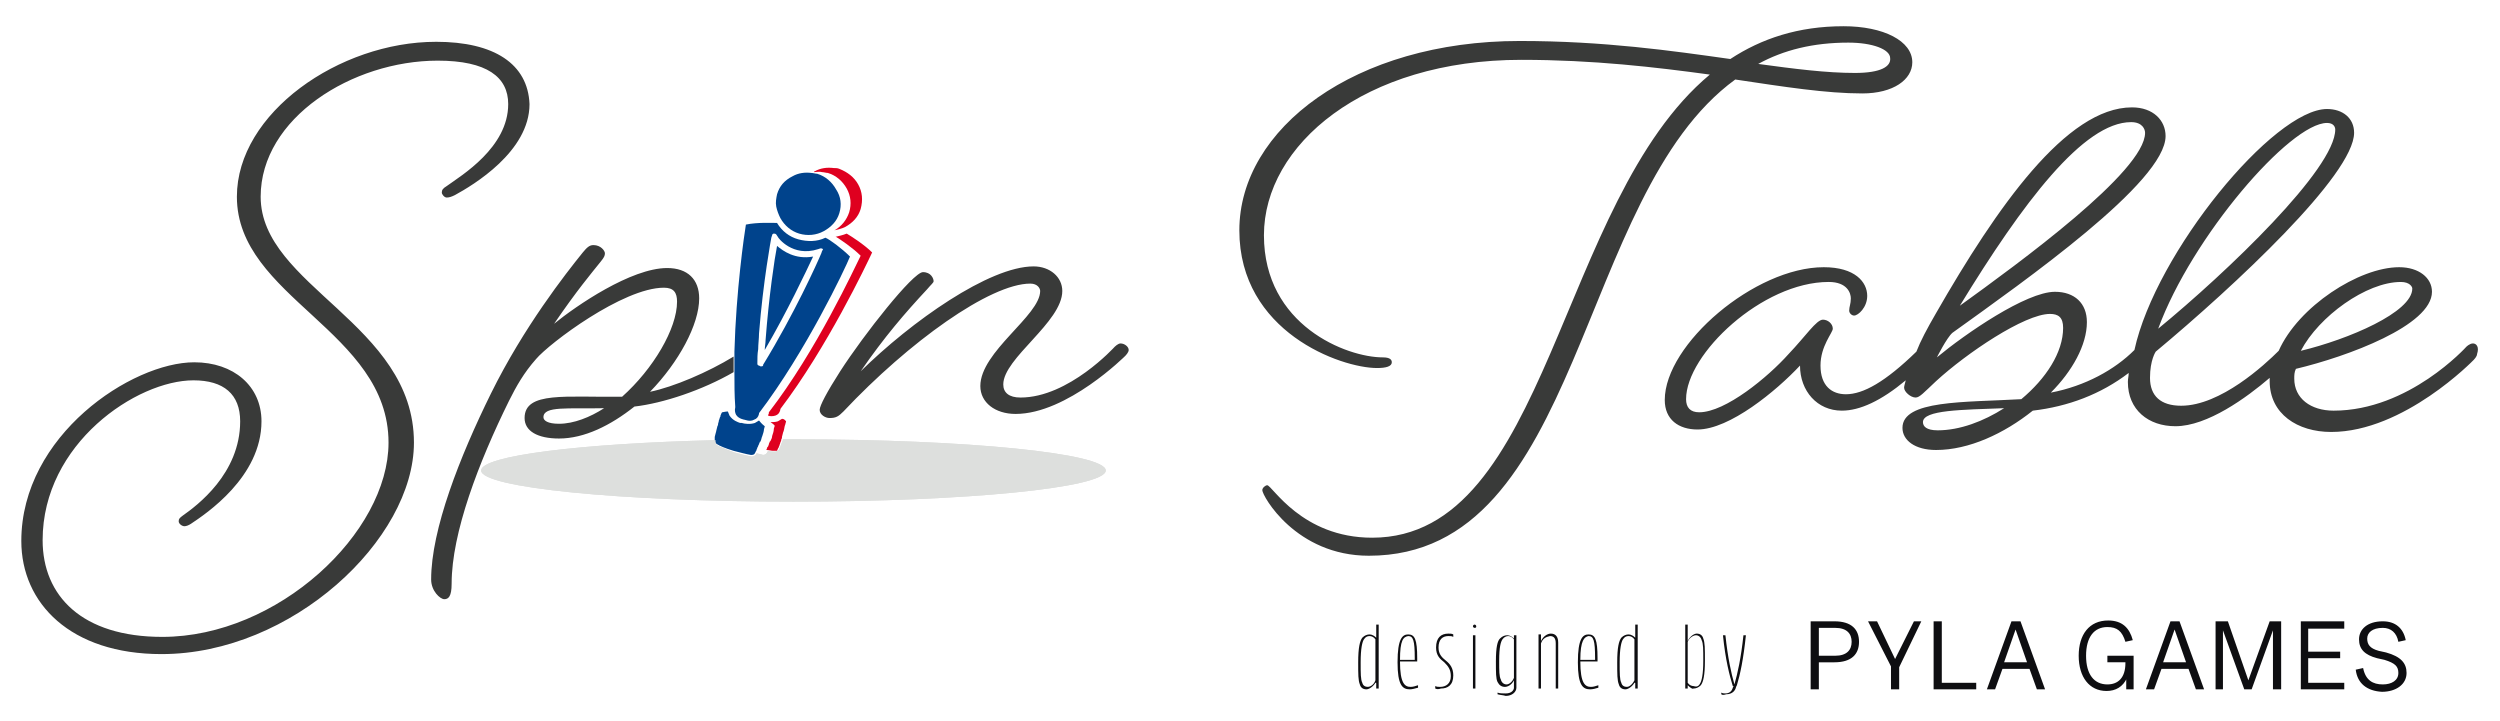 <?xml version="1.0" encoding="UTF-8"?> <svg xmlns="http://www.w3.org/2000/svg" version="1.1" id="svg2" x="0" y="0" viewBox="0 0 305 88" style="enable-background:new 0 0 305 88" xml:space="preserve"><style>.st0{fill:#393a39}.st2{fill:#df001f}.st3{fill:#00438c}.st5{fill:#0e0e11}</style><path class="st0" d="M224.9 3.2c-5.5 0-10 1.5-13.8 4-7.1-1-15.4-2.2-25.7-2.2-20.1 0-34.2 10.7-34.2 23.1 0 12.4 12.4 16.8 16.8 16.8 1.1 0 1.8-.2 1.8-.7 0-.3-.2-.6-1.1-.6-4.4 0-14.5-3.9-14.5-14.9s12.2-21.4 31.4-21.4c8.8 0 16.4.9 23 1.8C190 24.6 189 65.6 167.4 65.6c-8.6 0-12.2-6.4-12.8-6.4-.2 0-.6.3-.6.6 0 .7 4.1 8 13 8 26.2 0 25.2-43.9 44.7-58.1 6 .9 11.1 1.7 15.5 1.7 3.8 0 6.1-1.7 6.1-3.8 0-2.6-3.5-4.4-8.4-4.4m1.4 5.7c-3.5 0-7.4-.5-11.8-1.1 3.1-1.7 6.7-2.6 11-2.6 2.9 0 5.1.8 5.1 1.9.1 1-1.1 1.8-4.3 1.8M301.7 41.9c-.4 0-.8.4-.8.4s-7 7.8-16.2 7.8c-2.8 0-4.8-1.5-4.8-3.9 0-.4 0-.8.2-1.2 6.3-1.5 16.6-5.3 16.6-9.4 0-1.7-1.6-3-4-3-4.9 0-12.3 4.8-14.7 10.2-1.7 1.7-7.1 6.7-11.9 6.7-2.5 0-3.8-1.2-3.8-3.4s.7-3.2.7-3.2c9.6-8 24.2-21.6 24.2-26.7 0-1.8-1.4-2.9-3.3-2.9-6.5 0-20.9 17.5-23.5 29.4-2.4 2.4-6 4.4-10.2 5.2 2.6-2.6 4.4-5.8 4.4-8.6 0-2.3-1.5-3.7-3.9-3.7-3.5 0-10.9 5.1-14.4 8 0 0 1.2-2.4 1.9-3 8.9-6.4 26-18.4 26-24 0-1.9-1.5-3.5-4.1-3.5-8 0-16.5 12.2-23.9 25.1-1.1 1.9-1.9 3.4-2.4 4.7-3.8 3.7-6.5 5.2-8.6 5.2-1.7 0-3.1-1-3.1-3.5 0-2.4 1.5-4 1.5-4.5 0-.6-.6-1.1-1.2-1.1-.8 0-2.1 2-4.2 4.2-2.5 2.8-7.7 7.1-10.9 7.1-1.1 0-1.6-.6-1.6-1.6 0-5.5 9.3-14.3 17.4-14.3 2.3 0 2.7 1.4 2.7 2 0 .7-.2 1-.2 1.5 0 .3.3.6.6.6.5 0 1.6-1 1.6-2.4 0-1.7-1.5-3.5-5.3-3.5-8.4 0-19.4 9.4-19.4 16.2 0 2.4 1.7 3.6 4 3.6 3.9 0 9.6-4.7 12.5-7.8 0 3.1 2.1 5.5 5.1 5.5 2.2 0 4.8-1.2 7.8-3.7-.1.4-.2.7-.2.9 0 .5.8 1.2 1.4 1.2.5 0 1-.6 2.5-2 3.7-3.4 10.8-8.2 13.9-8.2 1 0 1.6.4 1.6 1.7 0 3-2.1 6.2-5.1 8.7-7 .4-14.5.1-14.5 3.5 0 1.5 1.5 2.7 4.1 2.7 4 0 8.3-2 11.8-4.8 4.3-.5 8.3-2 11.7-4.6 0 .4-.1.7-.1 1.1 0 3.4 2.5 5.4 5.8 5.4 3.9 0 8.7-3.5 11.5-5.9v.4c0 4 3.4 6.2 7.5 6.2 8.9 0 17.4-8.8 17.4-8.8s.4-.4.4-.7c.3-.9-.1-1.3-.5-1.3zm-8.8-7.5c1.1 0 1.4.6 1.4.8 0 2.9-7.8 6.2-13.6 7.6 2.2-4.2 8-8.4 12.2-8.4zm-9-19.4c.8 0 1 .5 1 .8 0 4.8-13.2 17.4-21.6 24.3 4.1-11.2 16.1-25.1 20.6-25.1zm-23.9-.1c1.4 0 1.7.9 1.7 1.3 0 4.7-15.4 15.9-22.6 21.1 7.7-12.6 15.1-22.4 20.9-22.4zm-23.6 37.6c-1.4 0-1.8-.5-1.8-1 0-1.5 4.8-1.5 9.9-1.7-2.5 1.6-5.4 2.7-8.1 2.7zM53.2 5.1c-11.8 0-24.3 8.7-24.3 18.9 0 12.3 18.5 16.4 18.5 30 0 11-13.5 23.7-27.6 23.7-9.8 0-14.6-5-14.6-11.8 0-11.8 11.5-19.5 18.4-19.5 3.7 0 5.7 1.7 5.7 5 0 6.4-5.3 10.3-7 11.5-.4.3-.5.4-.5.7 0 .3.4.6.7.6.2 0 .5-.1.8-.3 1.8-1.2 8.6-5.7 8.6-12.5 0-4.3-3.4-7.2-8.2-7.2-7.6 0-21.1 8.9-21.1 21.8 0 7.6 6 13.8 17.1 13.8 15.9 0 30.8-14 30.8-25.8 0-14.5-18.7-19.1-18.7-30 0-9.6 11.2-16.6 21.6-16.6 6 0 8.6 2 8.6 5.3 0 5.3-5.7 8.7-7.5 10-.5.3-.6.5-.6.8 0 .2.3.6.6.6s.6-.1 1-.3c2.2-1.2 9.1-5.3 9.1-11.1-.2-4.9-4.3-7.6-11.4-7.6M79.3 47.8c3.5-3.6 6-8.2 6-11.4 0-2.3-1.4-3.7-3.9-3.7-4.4 0-11.1 4.6-13.8 6.8 2.8-4.1 4.5-6.1 5.7-7.6.4-.5.5-.7.5-1 0-.3-.5-1-1.4-1-.5 0-.8.3-1.3.9-2.1 2.6-7.2 9.1-11.2 17.2-3.8 7.7-7.3 16.6-7.3 22.7 0 1.4 1.1 2.4 1.6 2.4s.9-.3.9-1.9c0-6.2 3.3-14.8 7-22.3.9-1.8 1.8-3.4 3.3-5.1C67 41.9 76 35.1 81 35.1c1.2 0 1.6.6 1.6 1.7 0 3.3-2.9 8.2-6.7 11.6-6.8.1-11.9-.7-11.9 2.6 0 1.6 1.6 2.5 4.2 2.5 3.1 0 6.3-1.6 9.2-3.9 3.5-.4 8.3-2 12.1-4.2v-1.9c-3.1 1.9-7.3 3.7-10.2 4.3m-11.1 3.9c-1.4 0-1.9-.4-1.9-.8 0-1.4 3-1 7.4-1.1-1.7 1.1-3.7 1.9-5.5 1.9M136.7 41.9c-.3 0-.7.4-.7.4s-5.6 6.2-11.5 6.2c-1.4 0-2.1-.6-2.1-1.6 0-3.2 7.2-7.6 7.2-11.4 0-1.7-1.5-3-3.5-3-5.4 0-14.9 6.7-21.1 12.8 2.9-4.2 5.4-7.1 8.1-10 .5-.6.8-.8.8-1 0-.3-.3-1.1-1.3-1.1-1.2 0-7.2 7.6-10.1 12.1-1.6 2.5-2.5 4.2-2.5 4.7 0 .6.7 1 1.2 1 .8 0 1.1-.2 1.7-.8 8-8.5 17.9-15.6 22.8-15.6.9 0 1.2.6 1.2.9 0 3-7.3 7.4-7.3 11.6 0 2 1.8 3.4 4.3 3.4 6.3 0 13.4-7.1 13.4-7.1s.4-.4.4-.7c0-.4-.5-.8-1-.8"></path><path d="M134.9 57.4c0 2.1-17 3.8-38.1 3.8-21 0-38.1-1.7-38.1-3.8 0-1.8 12.1-3.3 28.6-3.7v.2c0 .2.1.4.3.5.3.1.9.4 2 .8.8.2 1.5.4 2.1.5.2 0 .4-.1.5-.2 0-.1.1-.1.1-.2.3.1.5.1.8.2.2 0 .4-.1.5-.3 0-.1.1-.1.1-.2.3.1.5.1.8.1.2 0 .4-.1.5-.2.1-.1.1-.3.2-.4 0-.1.1-.2.1-.3.1-.2.1-.3.2-.5v-.1h1.6c20.8 0 37.8 1.7 37.8 3.8" style="fill:#dbdcda"></path><path class="st2" d="M102 28.9c.5.3 2 1.3 3 2.3-.7 1.4-5.4 11.6-11.2 19.1v.1c0 .1-.1.2-.1.3.2.1.6.1.9 0 .3-.1.5-.3.6-.7v-.1c5.7-7.5 10.5-17.6 11.2-19.1-1-1-2.6-2-3.1-2.3-.5.2-1 .3-1.4.4h.1zM104.7 22.5c-.5-.9-1.3-1.5-2.3-1.9-.2-.1-.5-.1-.7-.1-.8-.1-1.6 0-2.3.4 0 0-.1 0-.1.1.3 0 .7-.1 1 0 .2 0 .5.1.7.1 1 .3 1.8 1 2.3 1.9.5.9.6 1.9.3 2.9-.3.9-.9 1.7-1.8 2.2.4-.1.9-.2 1.3-.4.9-.5 1.6-1.2 1.9-2.2.3-1.1.2-2.1-.3-3M95.9 51.4c0 .1-.1.3-.1.4-.1.2-.1.5-.2.8-.1.2-.1.4-.2.7v.1c0 .1-.1.2-.1.3v.1c-.1.1-.1.3-.2.5 0 .1-.1.2-.1.3-.1.1-.1.2-.2.4h-.5c-.2 0-.5-.1-.8-.1 0-.1.1-.2.1-.3 0 0 0-.1.1-.1 0-.1.1-.2.1-.3 0-.1.1-.2.1-.3l.1-.1c.1-.2.2-.4.2-.6.1-.3.2-.6.2-.8 0-.2.1-.3.1-.4v-.1c-.1-.1-.2-.2-.5-.4.3 0 .6 0 .9-.1.2-.1.3-.2.5-.3.3 0 .4.2.5.3"></path><path class="st3" d="M100.7 29c-1 .5-2.2.5-3.3.2-1.1-.3-2-1-2.6-2-.5 0-2.4-.1-3.8.2-.2 1.2-1.2 8.1-1.4 15.5v2.6c0 1.4 0 2.7.1 4.1v.1c-.1.4 0 .7.1.9.3.5 1 .6 1 .6.1 0 .7.3 1.2 0 .3-.1.5-.3.6-.7v-.1c5.7-7.5 10.5-17.6 11.1-19.1-1-1-2.5-2.1-3-2.3m-.4 1.6-.1.3c-.5 1.2-3.3 7.4-7.1 13.6v.1c-.1.1-.1.1-.3.1l-.2-.1c-.1 0-.2-.1-.2-.2v-.1c0-.6 0-1.1.1-1.7 0-.6.1-1.3.1-1.9.5-6.4 1.5-11.7 1.5-11.7l.1-.3c0-.1.1-.2.2-.2s.2 0 .3.1l.2.3c0 .1 1.8 2.5 4.9 1.5l.3-.1c.1 0 .2 0 .3.1 0 0 0 .1-.1.2"></path><path class="st3" d="M102.4 26c-.3 1-1 1.7-1.9 2.2-.9.5-2 .6-3 .3s-1.8-1-2.3-1.9c-.2-.4-.4-.9-.5-1.4-.1-.5 0-1 .1-1.5.3-1 .9-1.7 1.9-2.2.7-.4 1.5-.5 2.3-.4.2 0 .5.1.7.1 1 .3 1.8 1 2.3 1.9.6.9.7 1.9.4 2.9M93.3 52c0 .1-.1.3-.1.4 0 .2-.1.5-.2.8-.1.2-.1.4-.2.6 0 0 0 .1-.1.1 0 .1-.1.2-.1.3-.1.1-.1.3-.2.4 0 .1-.1.2-.1.3 0 .1-.1.1-.1.2s-.1.1-.1.2c-.1.2-.3.2-.5.2-.6-.1-1.3-.3-2.1-.5-1-.3-1.7-.6-2-.8-.2-.1-.3-.3-.3-.5v-.4c0-.1.1-.3.1-.4.1-.3.1-.5.2-.8 0-.1.1-.2.1-.3 0-.2.1-.3.1-.5.1-.2.1-.4.2-.5v-.1c.1-.2.1-.3.2-.4.1 0 .4-.1.7-.1.1.2.1.3.2.5.4.6 1 .8 1.3.9h.2c.3.1 1 .2 1.6 0 .2-.1.3-.2.5-.3.4.5.6.6.7.7M99.2 31.3c-.9 1.9-3.1 6.6-5.9 11.4 0-.4.1-.8.1-1.2.4-5.3 1.1-10 1.4-11.5.7.6 2.2 1.7 4.4 1.3"></path><path d="M134.9 57.4c0 2.1-17 3.8-38.1 3.8-21 0-38.1-1.7-38.1-3.8 0-1.8 12.1-3.3 28.6-3.7v.2c0 .2.1.4.3.5.3.1.9.4 2 .8.8.2 1.5.4 2.1.5.2 0 .4-.1.5-.2 0-.1.1-.1.1-.2.3.1.5.1.8.2.2 0 .4-.1.5-.3 0-.1.1-.1.1-.2.3.1.5.1.8.1.2 0 .4-.1.5-.2.1-.1.1-.3.2-.4 0-.1.1-.2.1-.3.1-.2.1-.3.2-.5v-.1h1.6c20.8 0 37.8 1.7 37.8 3.8" style="fill:#dddfdd"></path><path class="st5" d="M167.8 83.3c-.3.5-.8.8-1.1.8-.4 0-.7-.2-.8-.6-.2-.5-.2-1.2-.2-2.7 0-1.8.2-2.6.5-3 .3-.3.6-.4.9-.4.3 0 .6.2.8.4v-1.6h.3V84h-.3v-.7zm0-.3v-5c-.2-.3-.5-.4-.7-.4-.3 0-.5.1-.7.4-.2.3-.4 1.1-.4 2.8 0 1.4 0 2.1.2 2.5.1.4.4.5.7.5.2 0 .7-.2.9-.8M172 84.1c-.9 0-1.5-.5-1.5-3.3 0-2.9.6-3.4 1.3-3.4.8 0 1.1.6 1.1 2.9v.4h-2.1c0 2.7.6 3.1 1.3 3.1.3 0 .6-.1.9-.2v.3c-.4.1-.7.2-1 .2m-1.2-3.6h1.8v-.2c0-2.2-.2-2.7-.8-2.7-.6.1-1 .5-1 2.9M175.1 84v-.3c.2.1.4.1.6.1.7 0 1.3-.4 1.3-1.3 0-.8-.3-1.2-.8-1.7-.5-.4-1-.8-1-1.8 0-1.2.6-1.7 1.5-1.7.3 0 .4 0 .6.1v.3c-.2-.1-.3-.1-.6-.1-.7 0-1.2.4-1.2 1.4 0 .8.4 1.2.9 1.6.5.4.9.9.9 1.8 0 1.2-.7 1.6-1.5 1.6-.3.1-.5.1-.7 0M179.9 76.2c.1 0 .2.1.2.2s0 .2-.2.2c-.1 0-.2-.1-.2-.2s.1-.2.2-.2m-.2 1.3h.3V84h-.3v-6.5zM182.7 84.7v-.2c.3.1.6.1 1 .1.7 0 1-.4 1-.7V83c-.3.6-.8.8-1.1.8-.4 0-.7-.2-.9-.6-.2-.4-.2-1.1-.2-2.5 0-1.8.2-2.5.5-2.8.3-.3.6-.4.9-.4.3 0 .6.2.8.4v-.4h.3v6.4c0 .5-.5 1-1.3 1-.3-.1-.7-.1-1-.2m2-2V78c-.2-.3-.5-.4-.7-.4-.2 0-.5.1-.7.4-.2.3-.4.9-.4 2.6 0 1.3 0 1.9.2 2.3.1.4.4.6.7.6.3 0 .7-.3.9-.8M188 78.5V84h-.3v-6.6h.3v.8c.3-.6.8-.9 1.2-.9.6 0 .9.4.9 1.1V84h-.3v-5.5c0-.6-.2-.9-.7-.9-.5.1-.9.3-1.1.9M194 84.1c-.9 0-1.5-.5-1.5-3.3 0-2.9.6-3.4 1.3-3.4.8 0 1.1.6 1.1 2.9v.4h-2.1c0 2.7.6 3.1 1.3 3.1.3 0 .6-.1.9-.2v.3c-.3.1-.7.2-1 .2m-1.2-3.6h1.8v-.2c0-2.2-.2-2.7-.8-2.7-.5.1-1 .5-1 2.9M199.4 83.3c-.3.5-.8.8-1.1.8-.4 0-.7-.2-.8-.6-.2-.5-.2-1.2-.2-2.7 0-1.8.2-2.6.5-3 .3-.3.6-.4.9-.4.3 0 .6.2.8.4v-1.6h.3V84h-.3v-.7zm0-.3v-5c-.2-.3-.5-.4-.7-.4-.3 0-.5.1-.7.4-.2.3-.4 1.1-.4 2.8 0 1.4 0 2.1.2 2.5.1.4.4.5.7.5.2 0 .6-.2.9-.8M205.9 83.6v.4h-.3v-7.8h.3v2c.3-.6.8-.9 1.1-.9.4 0 .7.2.8.6.2.5.2 1.2.2 2.7 0 1.8-.2 2.6-.5 3-.3.3-.6.4-.9.4-.1.1-.4-.1-.7-.4m1.5-.2c.2-.3.4-1.1.4-2.8 0-1.4 0-2.1-.2-2.5-.1-.4-.4-.6-.7-.6-.3 0-.8.3-1 .8v5c.2.3.5.4.7.4.3.1.6.1.8-.3M210 84.7v-.2c.2.1.3.1.5.1.5 0 .8-.3.9-.7l.1-.2h-.1c-.4-1.3-.9-3.2-1.2-6.2h.3c.3 2.8.7 4.6 1.1 6 .4-1.4.8-3.2 1.1-6h.3c-.3 2.9-.7 4.8-1.1 6.1l-.1.2c-.1.5-.5.9-1.2.9-.3.1-.5.1-.6 0M221.9 80.8v3.3h-1v-8.3h2.9c2.1 0 3 1 3 2.5s-.9 2.5-3 2.5h-1.9zm0-.8h2c1.4 0 2-.7 2-1.7s-.6-1.7-2-1.7h-2V80zM230.7 84.1v-2.8l-2.8-5.5h1.1l2.2 4.6 2.3-4.6h.9l-2.7 5.6v2.7zM235.9 75.8h1v7.5h4.2v.8h-5.2zM247.6 81.6h-3.3l-.9 2.5h-1l3-8.3h1.1l3 8.3h-1l-.9-2.5zm-1.7-4.8-1.4 4h2.8l-1.4-4zM259.5 82.7c-.5 1.1-1.4 1.6-2.5 1.6-2.1 0-3.4-1.7-3.4-4.3 0-2.6 1.3-4.3 3.6-4.3 1.7 0 2.6.9 3 2.4l-.9.2c-.4-1.3-1-1.8-2.2-1.8-1.6 0-2.6 1.2-2.6 3.5s1 3.5 2.6 3.5c1.3 0 2.2-.8 2.2-2.6v-.1h-2.2V80h3.2v4.1h-.9v-1.4zM267 81.6h-3.3l-.9 2.5h-1l3-8.3h1.1l3 8.3h-1l-.9-2.5zm-1.7-4.8-1.4 4h2.8l-1.4-4zM270.3 84.1v-8.3h1.5l2.5 7.2 2.6-7.2h1.4v8.3h-1v-7.2l-2.6 7.2h-.9l-2.6-7.2v7.2zM280.7 75.8h5.3v.9h-4.4v2.8h3.9v.8h-3.9v3h4.4v.8h-5.3zM287.4 81.7l.9-.2c.3 1.5 1.2 2 2.4 2 1.1 0 1.9-.5 1.9-1.4 0-.8-.4-1.2-1.7-1.6l-.9-.2c-1.5-.4-2.2-1.1-2.2-2.3 0-1.2 1-2.2 2.9-2.2 1.5 0 2.5.8 2.8 2.3l-.9.2c-.2-1.1-.9-1.7-1.9-1.7-1.3 0-1.9.6-1.9 1.3 0 .7.3 1.2 1.4 1.5l.9.2c1.8.5 2.5 1.3 2.5 2.5 0 1.4-1.3 2.3-3 2.3-1.8-.1-3-1-3.2-2.7"></path></svg> 